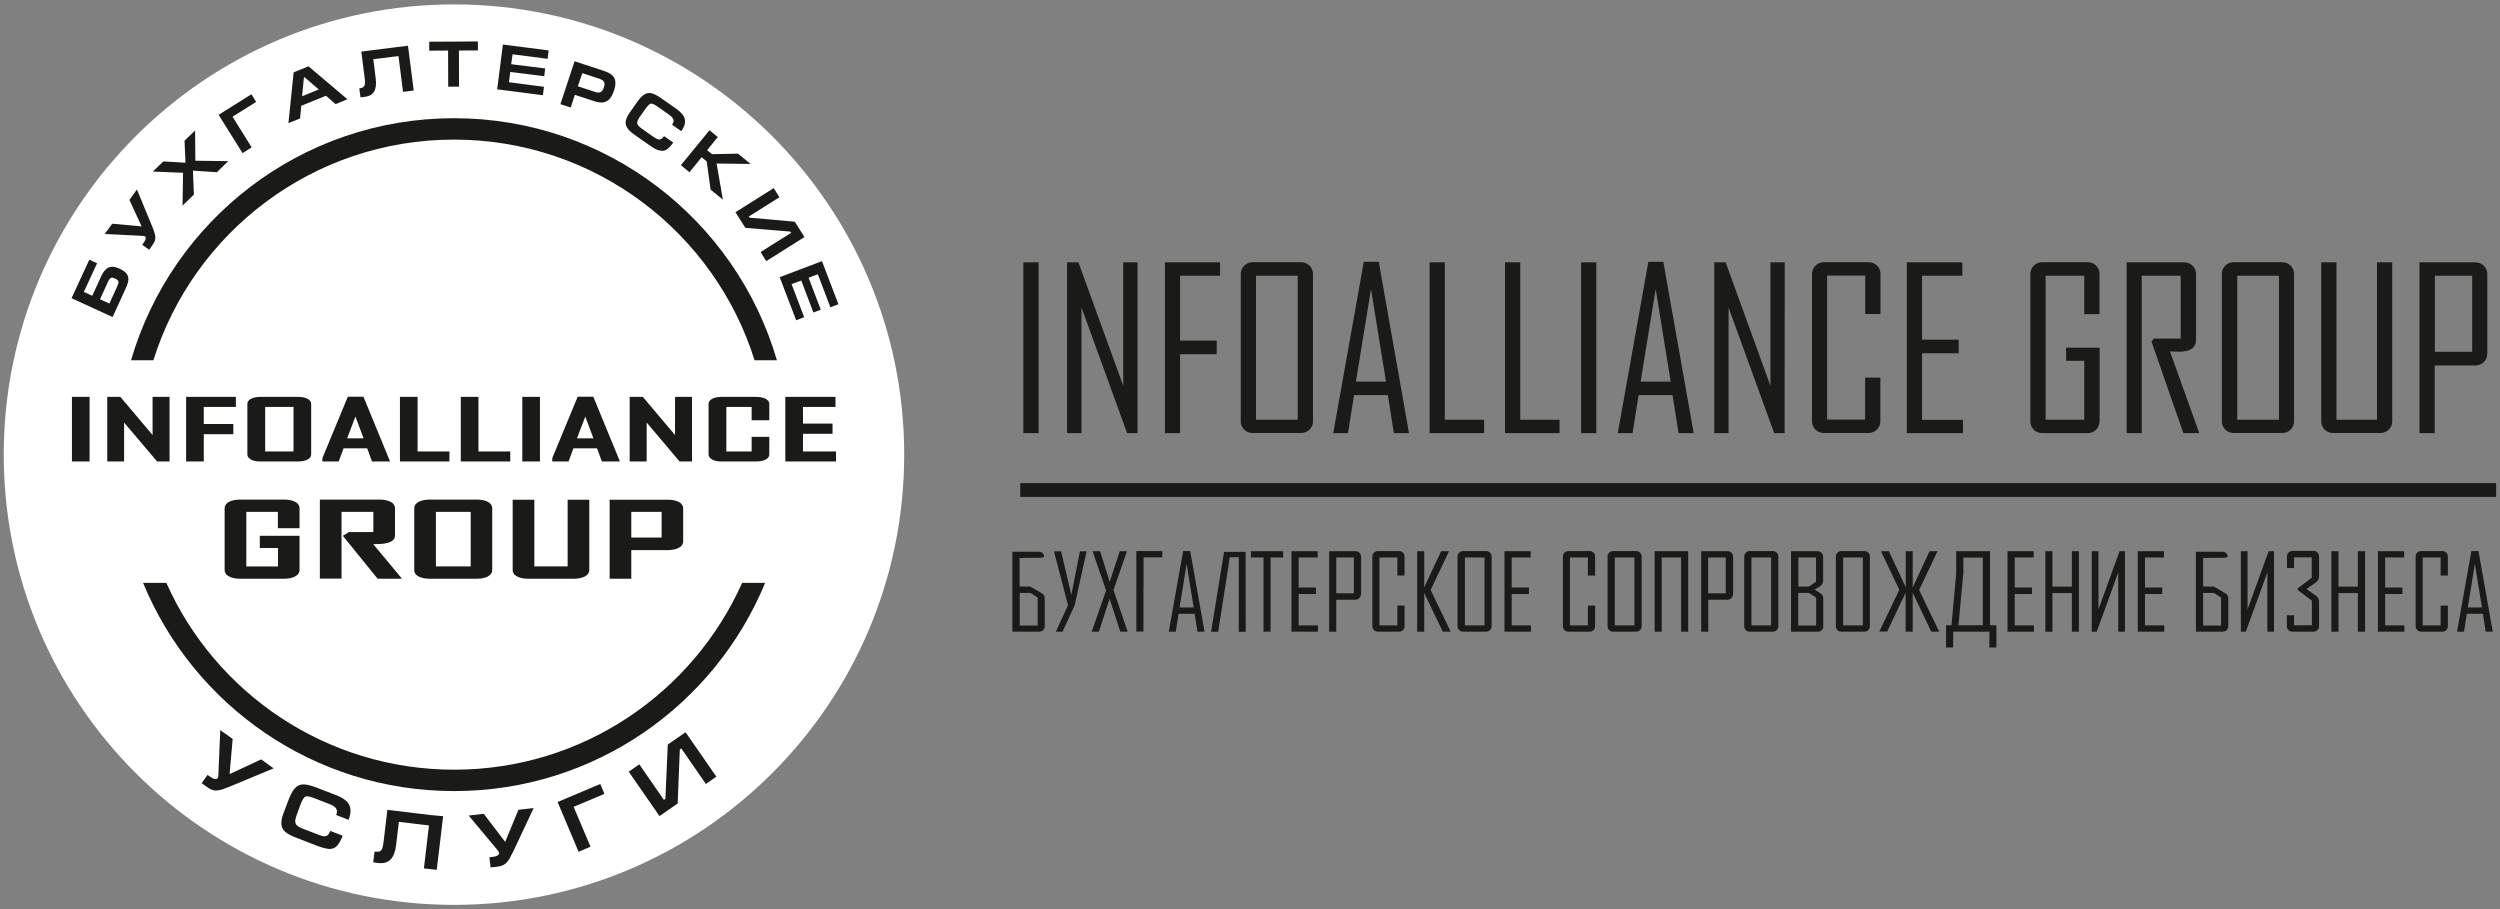 <?xml version="1.0" encoding="utf-8"?>
<!-- Generator: Adobe Illustrator 27.1.1, SVG Export Plug-In . SVG Version: 6.00 Build 0)  -->
<svg version="1.1" id="Layer_1" xmlns="http://www.w3.org/2000/svg" xmlns:xlink="http://www.w3.org/1999/xlink" x="0px" y="0px"
	 viewBox="0 0 186.96 68" style="enable-background:new 0 0 186.96 68;" xml:space="preserve">
<rect x="0" y="0" width="186.96" height="68" fill="#808080" stroke="none"/>
<style type="text/css">
	.st0{fill-rule:evenodd;clip-rule:evenodd;fill:#FFFFFF;}
	.st1{fill-rule:evenodd;clip-rule:evenodd;fill:#1A1A18;}
	.st2{fill:#1A1A18;}
</style>
<g>
	<g>
		<path class="st0" d="M33.95,0.33c18.6,0,33.67,15.08,33.67,33.67c0,18.6-15.08,33.67-33.67,33.67S0.28,52.6,0.28,34
			C0.28,15.4,15.36,0.33,33.95,0.33"/>
		<path class="st1" d="M20.79,38.28h-2.37v4.08h2.37v-1.38h-1.36v-0.91h2.97v2.56c0,0.26-0.19,0.42-0.41,0.52
			c-0.24,0.1-0.51,0.13-0.77,0.13h-3.24c-0.26,0-0.53-0.03-0.77-0.13c-0.22-0.09-0.41-0.26-0.41-0.52v-4.62
			c0-0.26,0.19-0.42,0.41-0.52c0.24-0.1,0.52-0.13,0.77-0.13h3.24c0.26,0,0.53,0.03,0.77,0.13c0.22,0.09,0.41,0.26,0.41,0.52v1.49
			h-1.62V38.28z M27.92,39.78v-1.5h-2.38v4.99h-1.62v-5.91h4.44c0.26,0,0.53,0.03,0.77,0.13c0.22,0.09,0.41,0.26,0.41,0.52v2.03
			c0,0.64-1.04,0.65-1.47,0.65c-0.05,0-0.1,0-0.16,0c0.61,0.73,1.22,1.46,1.82,2.19l0.33,0.4h-1.82l-2.6-3.21l0.45-0.28H27.92z
			 M36.81,42.63c0,0.26-0.19,0.42-0.41,0.52c-0.24,0.1-0.51,0.13-0.77,0.13h-3.47c-0.26,0-0.53-0.03-0.77-0.13
			c-0.22-0.09-0.41-0.26-0.41-0.52v-4.62c0-0.26,0.19-0.42,0.41-0.52c0.24-0.1,0.52-0.13,0.77-0.13h3.47c0.26,0,0.53,0.03,0.77,0.13
			c0.22,0.09,0.41,0.26,0.41,0.52V42.63z M39.95,42.36h2.5v-4.99h1.62v5.26c0,0.26-0.19,0.42-0.41,0.52
			c-0.24,0.1-0.51,0.13-0.77,0.13h-3.37c-0.26,0-0.53-0.03-0.77-0.13c-0.22-0.09-0.41-0.26-0.41-0.52v-5.26h1.62V42.36z
			 M47.21,41.13v2.15h-1.62v-5.91h4.32c0.26,0,0.53,0.03,0.77,0.13c0.22,0.09,0.41,0.26,0.41,0.52v2.47c0,0.26-0.19,0.42-0.41,0.52
			c-0.24,0.1-0.51,0.13-0.77,0.13H47.21z M35.2,42.36v-4.08h-2.6v4.08H35.2z M49.48,40.2v-1.92h-2.27v1.92H49.48z"/>
		<path class="st1" d="M6.7,34.51H5.38v-4.83H6.7V34.51z M9.28,31.6v2.91H8.02v-4.83H9l2.41,2.85v-2.85h1.27v4.83h-0.93L9.28,31.6z
			 M15.24,30.43v1.28h2.21v0.76h-2.21v2.04h-1.32v-4.83h3.72v0.75H15.24z M23.27,33.98c0,0.21-0.16,0.34-0.34,0.42
			c-0.19,0.08-0.42,0.11-0.63,0.11h-2.83c-0.21,0-0.44-0.02-0.63-0.11c-0.18-0.08-0.34-0.21-0.34-0.42v-3.77
			c0-0.21,0.16-0.34,0.34-0.42c0.19-0.08,0.42-0.11,0.63-0.11h2.83c0.21,0,0.43,0.03,0.63,0.11c0.18,0.08,0.34,0.21,0.34,0.42V33.98
			z M27.46,33.53h-1.77l-0.36,0.98h-1.22v-0.25l1.9-4.59h1.17l1.99,4.84h-1.35L27.46,33.53z M31.23,33.76h2.38v0.75h-3.7v-4.83h1.32
			V33.76z M35.78,33.76h2.38v0.75h-3.7v-4.83h1.32V33.76z M40.38,34.51h-1.32v-4.83h1.32V34.51z M44.65,33.53h-1.77l-0.36,0.98
			h-1.22v-0.25l1.9-4.59h1.17l1.99,4.84h-1.35L44.65,33.53z M48.36,31.6v2.91h-1.27v-4.83h0.98l2.41,2.85v-2.85h1.27v4.83h-0.93
			L48.36,31.6z M56.21,30.43h-1.89v3.33h1.89v-1.09h1.32v1.31c0,0.21-0.16,0.35-0.34,0.42c-0.19,0.08-0.42,0.11-0.63,0.11h-2.6
			c-0.21,0-0.44-0.02-0.63-0.11c-0.18-0.08-0.34-0.21-0.34-0.42v-3.77c0-0.21,0.16-0.34,0.34-0.42c0.19-0.08,0.42-0.11,0.63-0.11
			h2.6c0.21,0,0.43,0.03,0.63,0.11c0.18,0.08,0.34,0.21,0.34,0.42v1.22h-1.32V30.43z M60.05,30.43v1.25h2.21v0.76h-2.21v1.32h2.47
			v0.75h-3.79v-4.83h3.75v0.75H60.05z M21.95,33.76v-3.33h-2.12v3.33H21.95z M27.19,32.78l-0.61-1.63l-0.62,1.63H27.19z
			 M44.38,32.78l-0.61-1.63l-0.62,1.63H44.38z"/>
		<path class="st2" d="M5.35,22.3l1.33-2.88l0.58,0.27l-0.99,2.14l0.63,0.29l0.65-1.42c0.11-0.25,0.23-0.43,0.36-0.55
			c0.12-0.12,0.27-0.19,0.44-0.2c0.17-0.01,0.38,0.05,0.63,0.16c0.23,0.11,0.39,0.23,0.49,0.36c0.1,0.13,0.14,0.29,0.13,0.46
			c-0.01,0.17-0.08,0.38-0.19,0.62l-0.99,2.16L5.35,22.3z M7.48,22.38l0.7,0.32l0.58-1.27c0.06-0.13,0.09-0.23,0.1-0.3
			c0.01-0.07-0.01-0.13-0.05-0.17c-0.04-0.04-0.11-0.09-0.2-0.13c-0.09-0.04-0.16-0.06-0.22-0.07c-0.06,0-0.11,0.02-0.16,0.07
			c-0.05,0.05-0.11,0.14-0.16,0.26L7.48,22.38z M9.68,14.95l0.56-0.78l1.14,2.76c0.09,0.22,0.15,0.4,0.19,0.53
			c0.04,0.13,0.05,0.24,0.05,0.34c0,0.1-0.03,0.19-0.07,0.28c-0.04,0.09-0.11,0.2-0.21,0.34l-0.18,0.26l-0.52-0.37l0.09-0.13
			c0.18-0.25,0.22-0.42,0.11-0.5c-0.03-0.02-0.09-0.04-0.16-0.04L7.83,17.5l0.56-0.77l2.2,0.2L9.68,14.95z M12.22,12.07l-0.79,0.76
			l2.26,0.09l-0.04,2.46l0.85-0.83l-0.07-1.79l1.79,0.12l0.85-0.83l-2.46-0.03l-0.02-2.26l-0.79,0.76l0.07,1.65L12.22,12.07z
			 M16.35,8.59l1.79,2.86l0.68-0.43l-1.43-2.29l1.77-1.11l-0.36-0.57L16.35,8.59z M22.44,8.86l-0.87,0.35l0.39-3.8l1.11-0.45
			l2.91,2.46L25.1,7.79l-0.72-0.63l-1.85,0.75L22.44,8.86z M22.59,7.2l1.25-0.51l-1.07-0.92l-0.04,0.01L22.59,7.2z M30.51,3.42
			l0.43,3.35l-0.8,0.1l-0.34-2.68l-1.88,0.24L28.1,5.9c0.1,0.81-0.16,1.26-0.8,1.34l-0.34,0.04l-0.09-0.67
			c0.14-0.02,0.24-0.05,0.3-0.1c0.06-0.05,0.1-0.12,0.12-0.21c0.01-0.09,0.01-0.22-0.01-0.4l-0.26-2.04l0.61-0.08l2.06-0.26
			L30.51,3.42z M32.1,3.12l3.64-0.02l0,0.67l-1.42,0.01l0.01,2.7l-0.81,0l-0.01-2.7L32.1,3.79L32.1,3.12z M37.18,6.68l0.43-3.35
			l3.42,0.44L40.95,4.4l-2.62-0.34L38.23,4.8l2.54,0.32l-0.07,0.58l-2.54-0.32l-0.1,0.77l2.62,0.34L40.6,7.12L37.18,6.68z
			 M41.91,7.79l1.06-3.21l2.19,0.72c0.21,0.07,0.37,0.15,0.5,0.23c0.13,0.09,0.22,0.19,0.28,0.31C46,5.96,46.03,6.1,46.02,6.25
			c0,0.16-0.04,0.34-0.11,0.54c-0.09,0.27-0.2,0.48-0.33,0.62c-0.13,0.14-0.29,0.22-0.48,0.25c-0.19,0.02-0.42-0.01-0.68-0.1
			l-1.43-0.47l-0.31,0.95L41.91,7.79z M43.21,6.45l1.28,0.42c0.13,0.04,0.23,0.06,0.32,0.05c0.08-0.01,0.15-0.05,0.21-0.11
			c0.05-0.06,0.1-0.15,0.14-0.27c0.06-0.17,0.06-0.3,0.02-0.4c-0.04-0.1-0.16-0.18-0.35-0.25l-1.28-0.42L43.21,6.45z M48.67,10.93
			l-1.23-0.86C47.18,9.89,47,9.71,46.9,9.55c-0.1-0.16-0.14-0.34-0.1-0.52c0.04-0.18,0.14-0.4,0.32-0.65l0.55-0.78
			c0.19-0.27,0.37-0.45,0.54-0.55c0.17-0.1,0.34-0.12,0.53-0.07c0.19,0.05,0.43,0.17,0.71,0.37l1.09,0.76
			c0.24,0.17,0.41,0.33,0.53,0.49c0.12,0.16,0.17,0.34,0.16,0.54c-0.01,0.2-0.11,0.42-0.28,0.67l-0.69-0.48
			c0.1-0.14,0.14-0.27,0.1-0.39c-0.04-0.11-0.14-0.24-0.32-0.36l-0.85-0.6c-0.16-0.11-0.28-0.18-0.37-0.21
			c-0.09-0.03-0.17-0.02-0.24,0.02c-0.07,0.05-0.16,0.14-0.27,0.29l-0.48,0.68c-0.1,0.14-0.15,0.26-0.17,0.35
			c-0.02,0.1,0.01,0.19,0.06,0.26c0.06,0.08,0.15,0.17,0.29,0.26l0.85,0.6c0.13,0.09,0.24,0.15,0.33,0.18s0.17,0.03,0.24-0.01
			c0.07-0.03,0.15-0.11,0.23-0.22l0.69,0.48c-0.18,0.25-0.34,0.43-0.49,0.52c-0.15,0.1-0.31,0.12-0.5,0.08
			C49.17,11.24,48.94,11.12,48.67,10.93z M50.92,12.35l2.14-2.61l0.62,0.51l-0.8,0.98l0.37,0.3l1.94-0.04l0.94,0.77l-2.54-0.03
			l0.47,2.7l-0.92-0.75l-0.29-2.11l-0.38-0.31l-0.91,1.12L50.92,12.35z M57.3,19.53l2.86-1.8l-0.72-1.15l-3.38-0.3l-0.06-0.09
			l2.29-1.44l-0.43-0.68l-2.86,1.8l0.74,1.17l3.37,0.28l0.06,0.09l-2.29,1.44L57.3,19.53z M58.31,20.73l3.16-1.2l1.23,3.22
			l-0.6,0.23l-0.94-2.47l-0.69,0.26l0.91,2.39l-0.55,0.21l-0.91-2.39l-0.72,0.27l0.94,2.47l-0.6,0.23L58.31,20.73z"/>
		<path class="st2" d="M53.57,58.08l-2.3-3.32l-1.33,0.92l-0.18,4.06l-0.11,0.08l-1.84-2.66l-0.79,0.55l2.3,3.32l1.36-0.94
			l0.16-4.04l0.11-0.08l1.84,2.66L53.57,58.08z M41.7,59.98l1.57,3.72l0.89-0.38l-1.26-2.98l2.3-0.97l-0.31-0.74L41.7,59.98z
			 M38.77,60.56l1.14-0.13l-1.52,3.23c-0.13,0.26-0.23,0.45-0.31,0.59c-0.08,0.14-0.17,0.24-0.26,0.32
			c-0.09,0.08-0.19,0.13-0.3,0.17c-0.11,0.04-0.27,0.07-0.46,0.09l-0.37,0.04l-0.09-0.76l0.19-0.02c0.37-0.04,0.55-0.15,0.53-0.31
			c-0.01-0.05-0.04-0.11-0.09-0.18l-2.18-2.61l1.13-0.13l1.6,2.1L38.77,60.56z M33.14,61.04l-0.48,4.01l-0.96-0.11l0.38-3.21
			l-2.25-0.27l-0.21,1.76c-0.12,0.97-0.55,1.41-1.31,1.32l-0.4-0.05l0.1-0.8c0.17,0.02,0.29,0.01,0.38-0.02
			c0.09-0.04,0.15-0.11,0.19-0.21c0.04-0.1,0.08-0.26,0.1-0.46l0.29-2.44l0.73,0.09l2.47,0.3L33.14,61.04z M23.76,63.27l-1.68-0.65
			c-0.35-0.14-0.61-0.28-0.78-0.44c-0.17-0.16-0.25-0.35-0.26-0.57c-0.01-0.22,0.05-0.51,0.18-0.85l0.41-1.07
			c0.15-0.37,0.3-0.63,0.47-0.79c0.16-0.16,0.36-0.24,0.6-0.24c0.24,0,0.54,0.08,0.92,0.22l1.48,0.57c0.32,0.12,0.58,0.26,0.76,0.42
			c0.18,0.15,0.3,0.35,0.34,0.58c0.04,0.23,0,0.52-0.13,0.86l-0.93-0.36c0.08-0.2,0.08-0.36,0-0.48c-0.07-0.12-0.23-0.23-0.48-0.33
			l-1.16-0.45c-0.21-0.08-0.38-0.13-0.49-0.14c-0.11-0.01-0.2,0.02-0.27,0.1c-0.07,0.08-0.15,0.21-0.23,0.41L22.17,61
			c-0.07,0.19-0.1,0.34-0.09,0.46c0.01,0.12,0.06,0.21,0.15,0.29c0.09,0.07,0.22,0.15,0.41,0.22l1.16,0.45
			c0.18,0.07,0.32,0.11,0.43,0.12c0.11,0.01,0.2-0.02,0.27-0.08c0.07-0.06,0.14-0.17,0.2-0.32l0.93,0.36
			c-0.14,0.34-0.28,0.59-0.42,0.75c-0.15,0.16-0.33,0.23-0.55,0.24C24.44,63.48,24.14,63.41,23.76,63.27z M19.53,56.79l0.93,0.67
			l-3.29,1.37c-0.27,0.11-0.48,0.18-0.63,0.23c-0.15,0.04-0.29,0.06-0.41,0.06c-0.12,0-0.23-0.03-0.34-0.08
			c-0.11-0.05-0.24-0.13-0.4-0.25l-0.31-0.22l0.44-0.62l0.16,0.11c0.3,0.22,0.5,0.26,0.6,0.13c0.03-0.04,0.05-0.1,0.05-0.19
			l0.14-3.4l0.93,0.66l-0.23,2.63L19.53,56.79z"/>
		<path class="st1" d="M57.22,43.59c-3.77,9.14-12.76,15.57-23.26,15.57c-10.5,0-19.49-6.43-23.26-15.57h1.74
			c3.67,8.23,11.93,13.97,21.53,13.97s17.85-5.74,21.53-13.97H57.22z M33.95,8.84c11.44,0,21.1,7.64,24.15,18.1h-1.67
			c-3-9.56-11.93-16.5-22.48-16.5s-19.48,6.94-22.48,16.5H9.8C12.85,16.48,22.51,8.84,33.95,8.84z"/>
	</g>
	<g>
		<rect x="76.3" y="36.13" class="st2" width="110.37" height="1.03"/>
		<path class="st2" d="M77.67,32.39h-1.14V19.62h1.14L77.67,32.39z"/>
		<path class="st2" d="M85.07,32.39h-0.78l-3.41-9.39v9.39H79.8V19.62h0.85L84,28.85v-9.23h1.07L85.07,32.39z"/>
		<path class="st2" d="M91.23,20.62h-2.98v4.85h2.74v1.02h-2.74v5.9h-1.13V19.62h4.12V20.62z"/>
		<path class="st2" d="M98.19,31.48c0.01,0.24-0.08,0.48-0.26,0.65c-0.18,0.17-0.41,0.26-0.66,0.25H93.7
			c-0.48,0.02-0.88-0.34-0.91-0.82c0,0,0,0,0,0c0-0.03,0-0.06,0-0.08V20.52c-0.02-0.48,0.35-0.88,0.83-0.91h3.65
			c0.24-0.01,0.48,0.08,0.66,0.25c0.17,0.17,0.27,0.41,0.26,0.65L98.19,31.48z M97.05,31.39V20.62h-3.12v10.77H97.05z"/>
		<path class="st2" d="M105.37,32.39h-1.13l-0.45-2.84h-2.53l-0.45,2.84h-1.1v-0.03l2.28-12.78h1.12L105.37,32.39z M103.65,28.54
			l-1.12-6.92l-1.13,6.92H103.65z"/>
		<path class="st2" d="M110.99,32.39h-4.08V19.62h1.14v11.77h2.94L110.99,32.39z"/>
		<path class="st2" d="M116.63,32.39h-4.08V19.62h1.14v11.77h2.94L116.63,32.39z"/>
		<path class="st2" d="M119.38,32.39h-1.14V19.62h1.14V32.39z"/>
		<path class="st2" d="M126.66,32.39h-1.13l-0.45-2.84h-2.54l-0.45,2.84h-1.1v-0.03l2.28-12.78h1.12L126.66,32.39z M124.94,28.54
			l-1.12-6.92l-1.13,6.92H124.94z"/>
		<path class="st2" d="M133.46,32.39h-0.78l-3.41-9.39v9.39h-1.07V19.62h0.85l3.35,9.23v-9.23h1.07L133.46,32.39z"/>
		<path class="st2" d="M140.62,31.48c0.01,0.25-0.09,0.48-0.26,0.65c-0.18,0.17-0.42,0.26-0.66,0.25h-3.28
			c-0.48,0.02-0.88-0.34-0.91-0.82c0,0,0,0,0,0c0-0.03,0-0.06,0-0.08V20.52c-0.02-0.48,0.35-0.88,0.83-0.91h3.37
			c0.25-0.01,0.48,0.08,0.66,0.25c0.18,0.17,0.27,0.41,0.26,0.65v2.97h-1.14v-2.87h-2.85v10.77h2.84v-3.14h1.14V31.48z"/>
		<path class="st2" d="M146.8,32.39h-4.2V19.62h4.15v1h-3.01v4.78h2.74v1.02h-2.74v4.98h3.06L146.8,32.39z"/>
		<path class="st2" d="M157.01,31.48c0.02,0.48-0.35,0.88-0.82,0.91c0,0,0,0,0,0h-3.44c-0.48,0.02-0.88-0.35-0.91-0.82c0,0,0,0,0,0
			c0-0.03,0-0.06,0-0.08V20.52c-0.02-0.48,0.35-0.88,0.83-0.91h3.43c0.48-0.02,0.89,0.35,0.91,0.83c0,0.03,0,0.05,0,0.08v2.97h-1.14
			v-2.87h-2.89v10.77h2.89v-4.41h-1.36V26h2.51V31.48z"/>
		<path class="st2" d="M164.47,32.39h-1.19l-2.38-6.84l0.16-0.23h2.02v-4.7h-2.91v11.77h-1.13V19.62h4.28
			c0.48-0.02,0.89,0.35,0.91,0.83c0,0.03,0,0.05,0,0.08v4.85c0,0.62-0.42,0.92-1.24,0.92c-0.08,0-0.2,0-0.37-0.01
			c-0.17-0.01-0.27-0.01-0.34-0.01C163.01,28.3,163.74,30.34,164.47,32.39z"/>
		<path class="st2" d="M171.56,31.48c0.01,0.24-0.08,0.48-0.26,0.65c-0.18,0.17-0.41,0.26-0.66,0.25h-3.57
			c-0.48,0.02-0.88-0.34-0.91-0.82c0,0,0,0,0,0c0-0.03,0-0.06,0-0.09V20.52c-0.02-0.48,0.35-0.88,0.82-0.91c0,0,0,0,0,0h3.66
			c0.24-0.01,0.48,0.08,0.66,0.25c0.17,0.17,0.27,0.41,0.26,0.65V31.48z M170.43,31.39V20.62h-3.12v10.77H170.43z"/>
		<path class="st2" d="M178.9,31.48c0.01,0.24-0.08,0.48-0.26,0.65c-0.18,0.17-0.41,0.26-0.66,0.25h-3.48
			c-0.48,0.02-0.88-0.35-0.91-0.82c0,0,0,0,0,0c0-0.03,0-0.06,0-0.08V19.62h1.14v11.77h3.03V19.62h1.14V31.48z"/>
		<path class="st2" d="M186.01,26.41c0.02,0.49-0.35,0.9-0.84,0.92h-3.09v5.06h-1.14V19.62h4.15c0.24-0.01,0.48,0.08,0.66,0.25
			c0.17,0.17,0.27,0.41,0.26,0.65L186.01,26.41z M184.88,26.31v-5.69h-2.79v5.69H184.88z"/>
		<g>
			<path class="st2" d="M78,41.68l-0.23,0.04l-0.2-0.01l-1.32,0.02v2.13l0.8,0.01l0.44,0.25l0.44,0.26c0.13,0.08,0.2,0.21,0.2,0.38
				v2.05c0,0.13-0.04,0.23-0.12,0.31c-0.08,0.08-0.18,0.12-0.31,0.12h-1.99v-5.98h1.97c0.13,0,0.23,0.04,0.3,0.12
				c0.07,0.08,0.11,0.17,0.1,0.27L78,41.68z M77.6,46.77v-2.08l-0.54-0.35h-0.8v2.44H77.6z"/>
			<path class="st2" d="M81.26,41.23l-0.89,4.03l-0.91,1.98h-0.5l0.91-1.98l-1.05-4.03h0.53l0.77,3.26l0.64-3.26H81.26z"/>
			<path class="st2" d="M84.33,47.24h-0.55l-0.8-2.47l-0.8,2.47h-0.53c0-0.02,0-0.03,0-0.03l1.07-3.05
				c-0.68-1.95-1.01-2.93-1.01-2.94h0.56l0.72,2.29l0.75-2.29h0.53c0,0.02,0,0.03,0,0.03l-1,2.87
				C83.98,46.19,84.33,47.23,84.33,47.24z"/>
			<path class="st2" d="M85.51,43.97v0.48v2.78h-0.53v-6.02h1.94v0.47h-1.4V43.97z"/>
			<path class="st2" d="M90.08,47.24h-0.53l-0.21-1.34h-1.2l-0.21,1.34h-0.52v-0.02l1.07-6.01h0.53L90.08,47.24z M89.27,45.43
				l-0.53-3.26l-0.53,3.26H89.27z"/>
			<path class="st2" d="M92.64,47.25v-5.58h-0.68l-0.12,0.84l-0.74,4.74h-0.53l0.97-5.98h1.61l0.01,5.98H92.64z"/>
			<path class="st2" d="M95.95,41.69h-0.93v5.55h-0.53v-5.55h-0.94v-0.47h2.41V41.69z"/>
			<path class="st2" d="M98.56,47.24h-1.98v-6.02h1.96v0.47h-1.42v2.25h1.29v0.48h-1.29v2.35h1.44V47.24z"/>
			<path class="st2" d="M101.78,44.42c0,0.13-0.04,0.23-0.12,0.31c-0.08,0.08-0.18,0.12-0.31,0.12h-1.42v2.39H99.4v-6.02h1.96
				c0.13,0,0.23,0.04,0.31,0.12c0.08,0.08,0.12,0.18,0.12,0.31V44.42z M101.25,44.37v-2.68h-1.32v2.68H101.25z"/>
			<path class="st2" d="M105.04,46.81c0,0.13-0.04,0.23-0.12,0.31c-0.08,0.08-0.19,0.12-0.31,0.12h-1.55
				c-0.13,0-0.23-0.04-0.31-0.12s-0.12-0.18-0.12-0.31v-5.17c0-0.13,0.04-0.23,0.12-0.31c0.08-0.08,0.18-0.12,0.31-0.12h1.55
				c0.13,0,0.23,0.04,0.31,0.12c0.08,0.08,0.12,0.18,0.12,0.31v1.4h-0.54v-1.35h-1.34v5.08h1.34v-1.48h0.54V46.81z"/>
			<path class="st2" d="M108.49,47.24h-0.59l-1.39-2.89v2.89h-0.53v-6.02h0.53v2.71l1.26-2.71h0.58v0.03l-1.36,2.87L108.49,47.24z"
				/>
			<path class="st2" d="M111.55,46.81c0,0.13-0.04,0.23-0.12,0.31s-0.18,0.12-0.31,0.12h-1.69c-0.13,0-0.23-0.04-0.31-0.12
				s-0.12-0.18-0.12-0.31v-5.17c0-0.13,0.04-0.23,0.12-0.31c0.08-0.08,0.18-0.12,0.31-0.12h1.69c0.13,0,0.23,0.04,0.31,0.12
				c0.08,0.08,0.12,0.18,0.12,0.31V46.81z M111.02,46.77v-5.08h-1.47v5.08H111.02z"/>
			<path class="st2" d="M114.49,47.24h-1.98v-6.02h1.96v0.47h-1.42v2.25h1.29v0.48h-1.29v2.35h1.44V47.24z"/>
			<path class="st2" d="M119.29,46.81c0,0.13-0.04,0.23-0.12,0.31c-0.08,0.08-0.19,0.12-0.31,0.12h-1.55
				c-0.13,0-0.23-0.04-0.31-0.12s-0.12-0.18-0.12-0.31v-5.17c0-0.13,0.04-0.23,0.12-0.31c0.08-0.08,0.18-0.12,0.31-0.12h1.55
				c0.13,0,0.23,0.04,0.31,0.12c0.08,0.08,0.12,0.18,0.12,0.31v1.4h-0.54v-1.35h-1.34v5.08h1.34v-1.48h0.54V46.81z"/>
			<path class="st2" d="M122.77,46.81c0,0.13-0.04,0.23-0.12,0.31s-0.18,0.12-0.31,0.12h-1.69c-0.13,0-0.23-0.04-0.31-0.12
				s-0.12-0.18-0.12-0.31v-5.17c0-0.13,0.04-0.23,0.12-0.31c0.08-0.08,0.18-0.12,0.31-0.12h1.69c0.13,0,0.23,0.04,0.31,0.12
				c0.08,0.08,0.12,0.18,0.12,0.31V46.81z M122.23,46.77v-5.08h-1.47v5.08H122.23z"/>
			<path class="st2" d="M126.25,47.24h-0.53v-5.55h-1.45v5.55h-0.53v-6.02h0.53v0h1.45v0h0.53V47.24z"/>
			<path class="st2" d="M129.6,44.42c0,0.13-0.04,0.23-0.12,0.31c-0.08,0.08-0.18,0.12-0.31,0.12h-1.42v2.39h-0.53v-6.02h1.96
				c0.13,0,0.23,0.04,0.31,0.12c0.08,0.08,0.12,0.18,0.12,0.31V44.42z M129.06,44.37v-2.68h-1.32v2.68H129.06z"/>
			<path class="st2" d="M132.99,46.81c0,0.13-0.04,0.23-0.12,0.31s-0.18,0.12-0.31,0.12h-1.69c-0.13,0-0.23-0.04-0.31-0.12
				c-0.08-0.08-0.12-0.18-0.12-0.31v-5.17c0-0.13,0.04-0.23,0.12-0.31c0.08-0.08,0.18-0.12,0.31-0.12h1.69
				c0.13,0,0.23,0.04,0.31,0.12c0.08,0.08,0.12,0.18,0.12,0.31V46.81z M132.45,46.77v-5.08h-1.47v5.08H132.45z"/>
			<path class="st2" d="M136.36,46.81c0,0.13-0.04,0.23-0.12,0.31c-0.08,0.08-0.18,0.12-0.31,0.12h-1.99v-6.02h1.97
				c0.13,0,0.23,0.04,0.31,0.12c0.08,0.08,0.12,0.18,0.12,0.31v1.79c0,0.16-0.07,0.29-0.22,0.4c-0.14,0.08-0.28,0.17-0.42,0.25
				l0.45,0.29c0.13,0.08,0.2,0.21,0.2,0.38V46.81z M135.81,43.5v-1.81h-1.32v2.18h0.79L135.81,43.5z M135.82,46.77v-2.08l-0.54-0.35
				h-0.8v2.44H135.82z"/>
			<path class="st2" d="M139.84,46.81c0,0.13-0.04,0.23-0.12,0.31s-0.18,0.12-0.31,0.12h-1.69c-0.13,0-0.23-0.04-0.31-0.12
				c-0.08-0.08-0.12-0.18-0.12-0.31v-5.17c0-0.13,0.04-0.23,0.12-0.31c0.08-0.08,0.18-0.12,0.31-0.12h1.69
				c0.13,0,0.23,0.04,0.31,0.12c0.08,0.08,0.12,0.18,0.12,0.31V46.81z M139.31,46.77v-5.08h-1.47v5.08H139.31z"/>
			<path class="st2" d="M142.51,41.22h0.53v2.71l1.26-2.71h0.58v0.03l-1.36,2.87l1.5,3.12h-0.59l-1.39-2.91v2.91h-0.53v-2.91
				c-0.23,0.49-0.47,0.97-0.69,1.45c-0.23,0.48-0.46,0.97-0.69,1.45h-0.59c0.25-0.52,0.5-1.04,0.75-1.56
				c0.25-0.52,0.5-1.04,0.75-1.56c-0.23-0.48-0.46-0.96-0.68-1.43c-0.23-0.48-0.45-0.95-0.68-1.43v-0.03h0.58
				c0.21,0.45,0.42,0.91,0.63,1.35c0.21,0.45,0.42,0.9,0.63,1.35V41.22z"/>
			<path class="st2" d="M149.3,48.42h-0.53l0.01-1.18l-2.71,0l-0.01,1.18h-0.53l0.01-1.66h0.53l0.18,0l2.52,0v0h0.53L149.3,48.42z
				 M146.82,42.91l-0.36,3.86l-0.52-0.01l0.35-3.85v-1.69h0.54v0h1.45v0h0.54v5.54h-0.54V41.7h-1.45V42.91z"/>
			<path class="st2" d="M152.11,47.24h-1.98v-6.02h1.96v0.47h-1.42v2.25h1.29v0.48h-1.29v2.35h1.44V47.24z"/>
			<path class="st2" d="M155.47,47.24h-0.53v-2.89h-1.45v2.89h-0.53v-6.02h0.53v2.65h1.45v-2.65h0.53V47.24z"/>
			<path class="st2" d="M156.43,41.22h0.5v4.35l1.58-4.35h0.4v6.02h-0.5v-4.43l-1.61,4.43h-0.37V41.22z"/>
			<path class="st2" d="M161.85,47.24h-1.98v-6.02h1.96v0.47h-1.42v2.25h1.29v0.48h-1.29v2.35h1.44V47.24z"/>
			<path class="st2" d="M166.51,41.68l-0.23,0.04l-0.2-0.01l-1.32,0.02v2.13l0.8,0.01l0.44,0.25l0.44,0.26
				c0.13,0.08,0.2,0.21,0.2,0.38v2.05c0,0.13-0.04,0.23-0.12,0.31c-0.08,0.08-0.18,0.12-0.31,0.12h-1.99v-5.98h1.97
				c0.13,0,0.23,0.04,0.3,0.12c0.07,0.08,0.11,0.17,0.1,0.27L166.51,41.68z M166.1,46.77v-2.08l-0.54-0.35h-0.8v2.44H166.1z"/>
			<path class="st2" d="M167.58,41.22h0.5v4.35l1.58-4.35h0.4v6.02h-0.5v-4.43l-1.61,4.43h-0.37V41.22z"/>
			<path class="st2" d="M173.43,46.81c0,0.13-0.04,0.23-0.12,0.31c-0.08,0.08-0.18,0.12-0.31,0.12h-1.55
				c-0.13,0-0.23-0.04-0.31-0.12c-0.08-0.08-0.12-0.18-0.12-0.31l0-0.8h0.54l0,0.75h1.33v-1.84l-1.06-0.8v-0.12l1.05-0.79v-1.53
				h-1.32l0,0.8h-0.53l0-0.85c0-0.13,0.04-0.23,0.12-0.31c0.08-0.08,0.18-0.12,0.31-0.12h1.54c0.13,0,0.23,0.04,0.31,0.12
				c0.08,0.08,0.12,0.18,0.12,0.31v1.47c0,0.19-0.08,0.34-0.23,0.45l-0.72,0.5l0.72,0.5c0.15,0.11,0.23,0.26,0.23,0.46V46.81z"/>
			<path class="st2" d="M176.87,47.24h-0.54v-2.89h-1.45v2.89h-0.53v-6.02h0.53v2.65h1.45v-2.65h0.54V47.24z"/>
			<path class="st2" d="M179.81,47.24h-1.98v-6.02h1.96v0.47h-1.42v2.25h1.29v0.48h-1.29v2.35h1.44V47.24z"/>
			<path class="st2" d="M183.06,46.81c0,0.13-0.04,0.23-0.12,0.31s-0.19,0.12-0.31,0.12h-1.55c-0.13,0-0.23-0.04-0.31-0.12
				c-0.08-0.08-0.12-0.18-0.12-0.31v-5.17c0-0.13,0.04-0.23,0.12-0.31c0.08-0.08,0.18-0.12,0.31-0.12h1.55
				c0.13,0,0.23,0.04,0.31,0.12c0.08,0.08,0.12,0.18,0.12,0.31v1.4h-0.54v-1.35h-1.34v5.08h1.34v-1.48h0.54V46.81z"/>
			<path class="st2" d="M186.42,47.24h-0.53l-0.21-1.34h-1.2l-0.21,1.34h-0.52v-0.02l1.07-6.01h0.53L186.42,47.24z M185.61,45.43
				l-0.53-3.26l-0.53,3.26H185.61z"/>
		</g>
	</g>
</g>
</svg>
